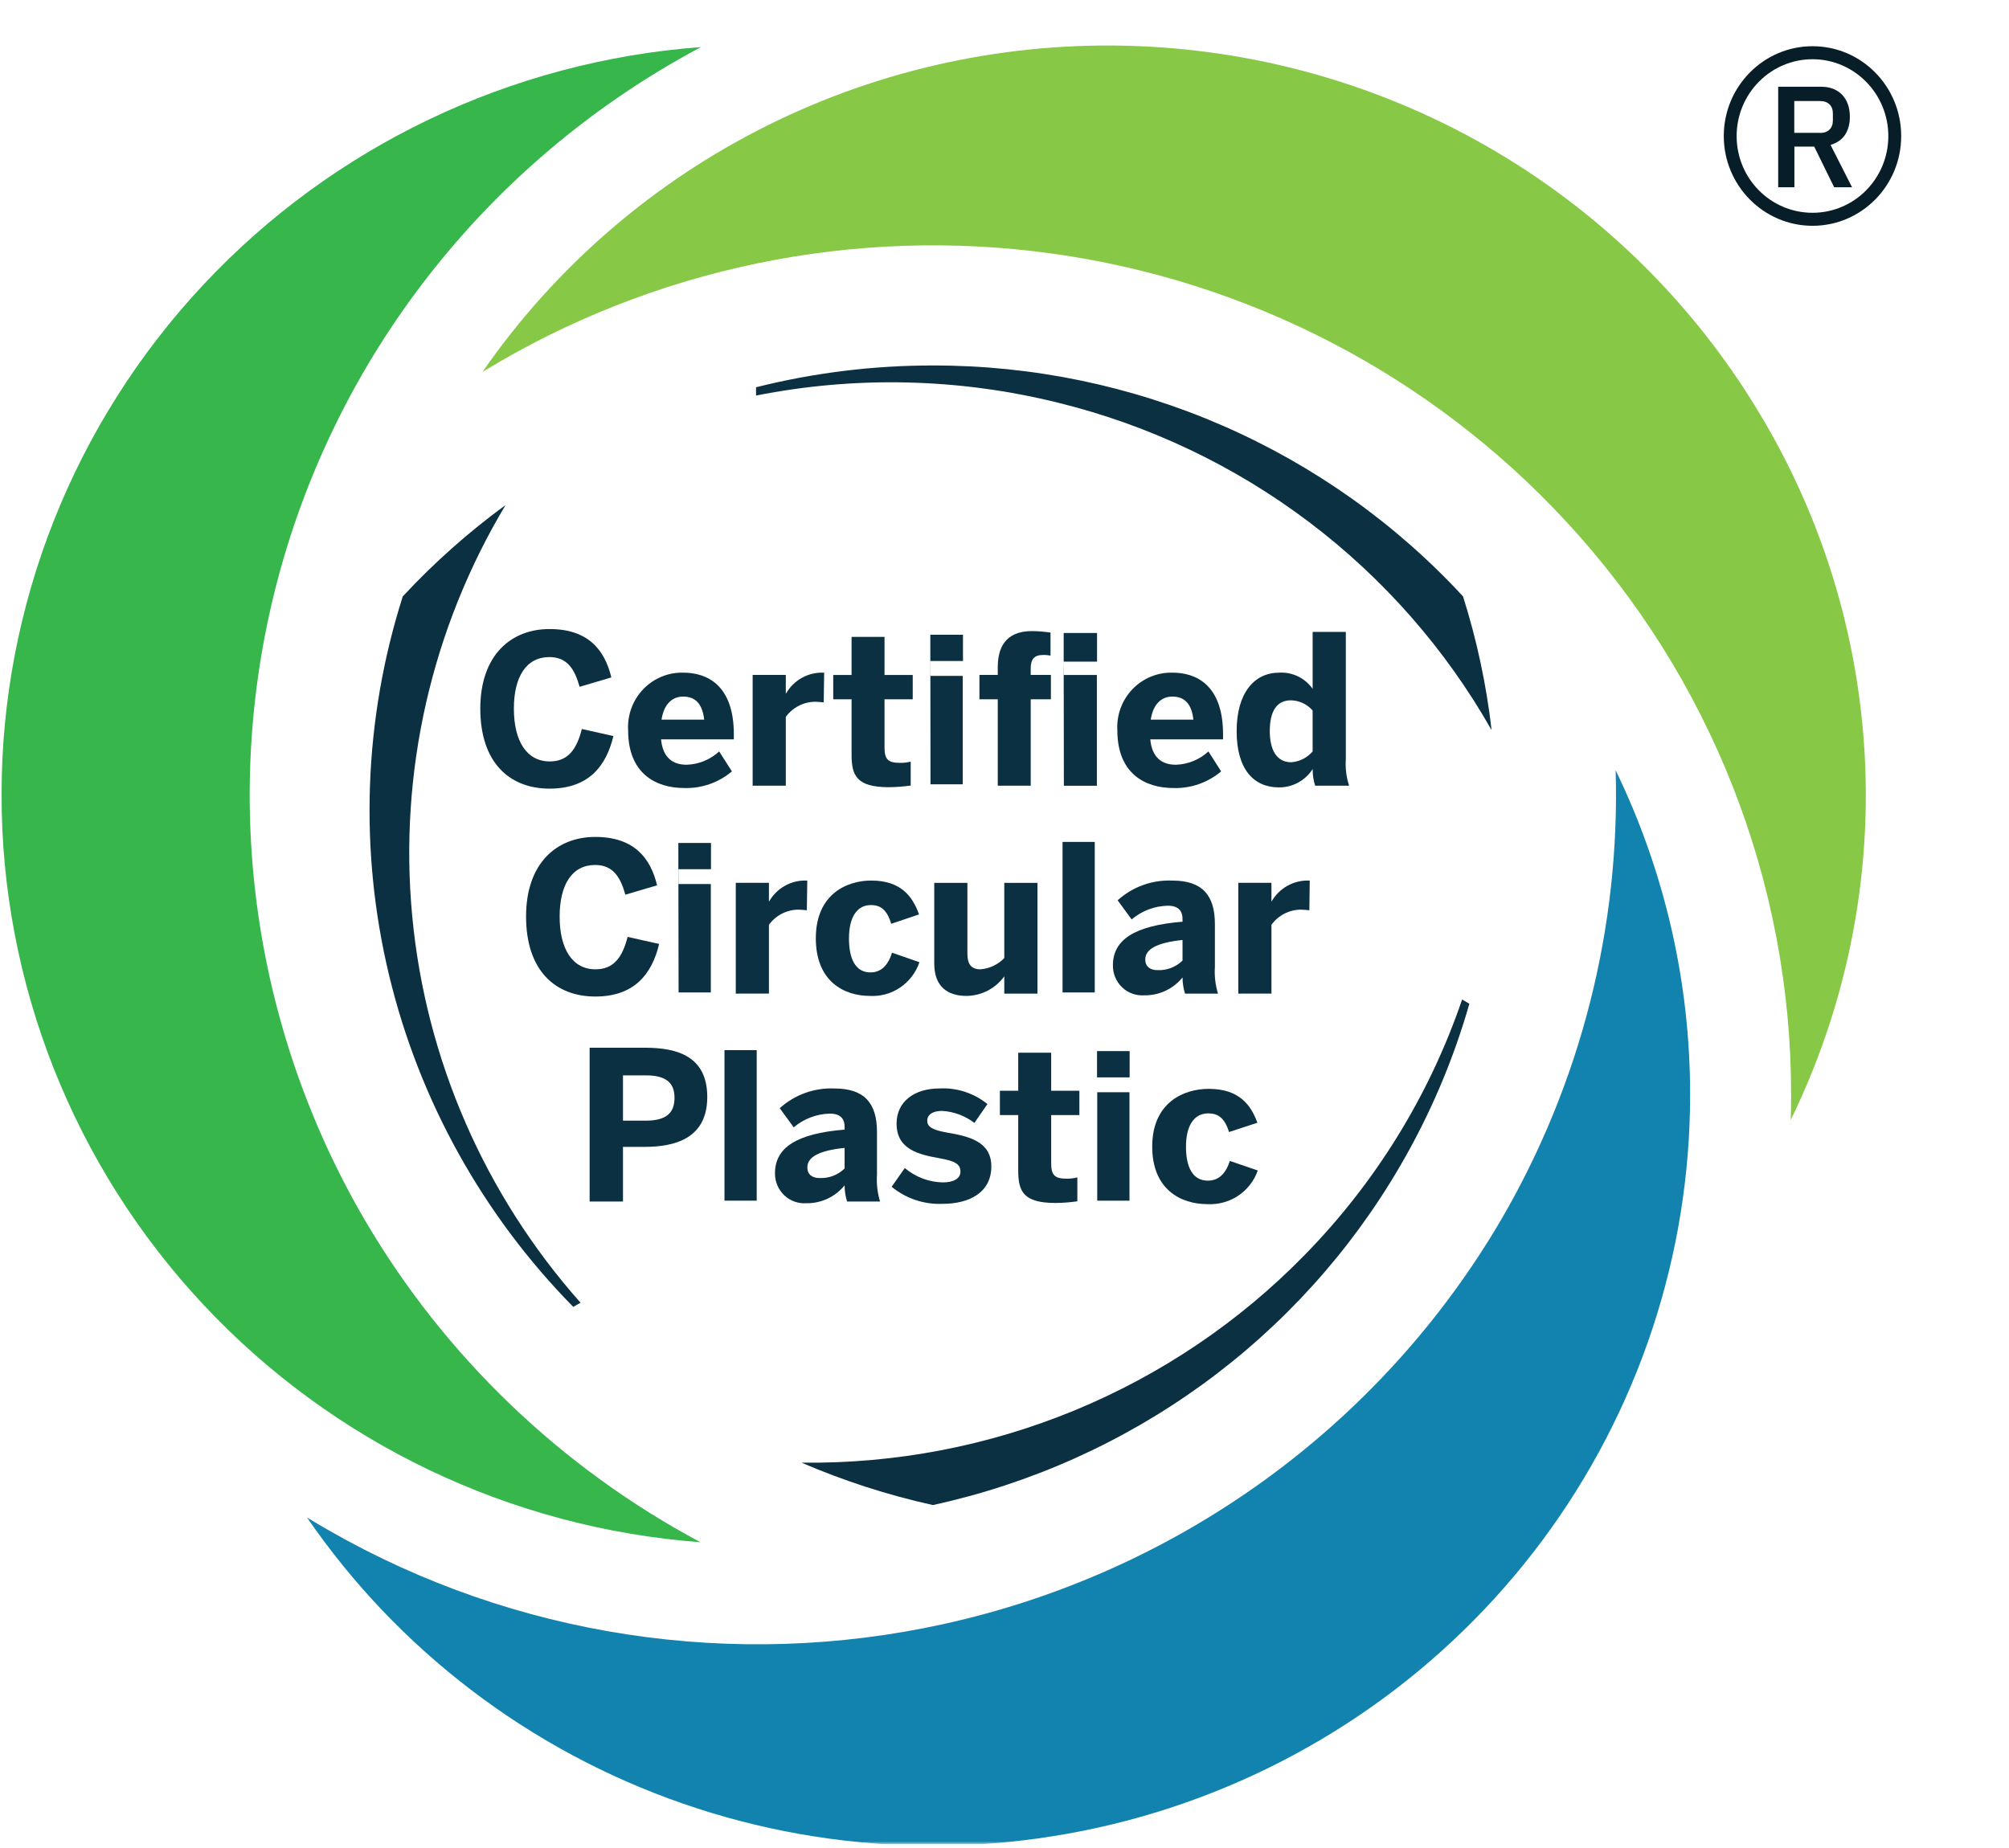 <svg xmlns="http://www.w3.org/2000/svg" width="426" height="392" viewBox="0 0 426 392" fill="none"><g clip-path="url(#clip0_6646_7552)"><mask id="mask0_6646_7552" style="mask-type:luminance" maskUnits="userSpaceOnUse" x="0" y="9" width="426" height="383"><path d="M0 391.082H425.997V9.357H0V391.082Z" fill="white"></path></mask><g mask="url(#mask0_6646_7552)"><path d="M101.846 150.283C101.846 138.954 108.35 133.406 116.527 133.406C124.703 133.406 128.227 137.814 129.633 143.667L122.899 145.654C121.858 141.91 120.283 139.351 116.483 139.351C111.59 139.351 108.965 143.544 108.965 150.286C108.965 157.163 111.679 161.481 116.564 161.481C120.373 161.481 122.249 159.055 123.38 154.603L130.071 156.102C128.497 162.664 124.654 167.253 116.53 167.253C108.092 167.251 101.846 161.784 101.846 150.283Z" fill="#0A3041"></path><path d="M133.194 154.909C133.097 153.311 133.331 151.709 133.879 150.206C134.428 148.703 135.28 147.332 136.381 146.179C137.482 145.027 138.808 144.119 140.275 143.512C141.743 142.905 143.318 142.614 144.903 142.656C149.703 142.656 155.607 145.081 155.607 155.745V156.806H140.178C140.534 160.685 142.67 162.184 145.596 162.184C148.156 162.109 150.604 161.108 152.496 159.364L155.196 163.594C152.361 165.987 148.754 167.243 145.062 167.122C139.004 167.119 133.194 163.986 133.194 154.909ZM149.316 152.621C148.961 149.309 147.474 147.727 144.858 147.727C142.67 147.727 140.792 149.181 140.276 152.621H149.316Z" fill="#0A3041"></path><path d="M159.596 166.634V143.139H166.625V147.064H166.679C167.475 145.683 168.625 144.546 170.008 143.77C171.39 142.994 172.954 142.609 174.534 142.656H174.756L174.668 148.958C174.401 148.913 173.271 148.826 172.835 148.826C171.624 148.838 170.432 149.135 169.354 149.693C168.276 150.25 167.342 151.054 166.625 152.04V166.628L159.596 166.634Z" fill="#0A3041"></path><path d="M180.573 160.024V148.299H176.685V143.145H180.573V135.075H187.558V143.145H193.54V148.299H187.558V158.479C187.558 160.992 188.262 161.784 190.797 161.784C191.576 161.804 192.354 161.716 193.11 161.523V166.595C191.577 166.815 190.031 166.932 188.482 166.945C181.583 166.945 180.573 164.432 180.573 160.024Z" fill="#0A3041"></path></g><path d="M197.274 140.18H204.196V134.617H197.274V140.18ZM197.274 134.626L197.308 166.333H204.144V143.344H197.308L197.274 134.626Z" fill="#0A3041"></path><mask id="mask1_6646_7552" style="mask-type:luminance" maskUnits="userSpaceOnUse" x="0" y="9" width="426" height="383"><path d="M0 391.082H425.997V9.357H0V391.082Z" fill="white"></path></mask><g mask="url(#mask1_6646_7552)"><path d="M211.572 166.634V148.302H207.684V143.14H211.572V141.515C211.572 137.593 213.014 133.839 218.823 133.839C220.139 133.856 221.453 133.961 222.756 134.153V139.046C222.197 138.929 221.626 138.884 221.056 138.911C219.303 138.911 218.556 139.881 218.556 141.731V143.14H222.837V148.302H218.558V166.634H211.572ZM225.55 134.244H232.624V140.321H225.55V134.244ZM225.55 140.321L225.595 143.142H232.588V166.637H225.589L225.55 140.321Z" fill="#0A3041"></path><path d="M236.93 154.909C236.833 153.31 237.066 151.708 237.615 150.206C238.163 148.703 239.015 147.331 240.116 146.179C241.217 145.027 242.544 144.118 244.011 143.512C245.478 142.905 247.054 142.613 248.638 142.655C253.438 142.655 259.342 145.081 259.342 155.744V156.806H243.914C244.269 160.684 246.405 162.184 249.34 162.184C251.9 162.109 254.349 161.108 256.24 159.364L258.94 163.593C256.105 165.986 252.499 167.242 248.806 167.122C242.739 167.119 236.93 163.986 236.93 154.909ZM253.051 152.62C252.696 149.308 251.209 147.727 248.593 147.727C246.405 147.727 244.527 149.181 244.011 152.62H253.051Z" fill="#0A3041"></path><path d="M262.225 155.085C262.225 146.978 265.936 142.655 271.266 142.655C272.635 142.578 274.002 142.852 275.239 143.451C276.475 144.051 277.542 144.956 278.339 146.084V134.015H285.377V160.903C285.236 162.84 285.473 164.786 286.075 166.631H278.875C278.505 165.493 278.327 164.3 278.35 163.102C277.574 164.304 276.511 165.29 275.26 165.969C274.008 166.648 272.608 166.999 271.188 166.989C265.891 166.99 262.225 163.19 262.225 155.085ZM278.338 159.358V150.677C277.758 150.012 277.047 149.477 276.25 149.106C275.454 148.735 274.589 148.536 273.712 148.523C270.784 148.523 269.254 150.768 269.254 155.041C269.254 158.964 270.651 161.658 273.801 161.658C274.669 161.596 275.518 161.361 276.296 160.966C277.075 160.572 277.769 160.025 278.338 159.358Z" fill="#0A3041"></path><path d="M111.55 194.372C111.55 183.043 118.054 177.495 126.223 177.495C134.392 177.495 137.932 181.903 139.33 187.756L132.602 189.743C131.561 185.999 129.986 183.44 126.187 183.44C121.294 183.44 118.669 187.633 118.669 194.375C118.669 201.253 121.369 205.57 126.268 205.57C130.067 205.57 131.944 203.144 133.084 198.692L139.766 200.192C138.2 206.754 134.356 211.342 126.224 211.342C117.796 211.34 111.55 205.873 111.55 194.372Z" fill="#0A3041"></path></g><path d="M143.84 184.338H150.762V178.771H143.84V184.338ZM143.84 178.775L143.892 210.481H150.728V187.483H143.892L143.84 178.775Z" fill="#0A3041"></path><mask id="mask2_6646_7552" style="mask-type:luminance" maskUnits="userSpaceOnUse" x="0" y="9" width="426" height="383"><path d="M0 391.082H425.997V9.357H0V391.082Z" fill="white"></path></mask><g mask="url(#mask2_6646_7552)"><path d="M156.019 210.723V187.228H163.048V191.153H163.102C163.898 189.772 165.048 188.635 166.43 187.859C167.813 187.083 169.376 186.698 170.957 186.745H171.179L171.09 193.047C170.823 193.002 169.694 192.916 169.257 192.916C168.047 192.927 166.855 193.224 165.777 193.782C164.699 194.339 163.765 195.143 163.048 196.129V210.717L156.019 210.723Z" fill="#0A3041"></path><path d="M172.991 199C172.991 189.602 179.591 186.746 184.736 186.746C191.079 186.746 193.518 190.14 194.879 193.928L188.979 195.913C188.063 192.908 186.711 191.944 184.656 191.944C181.818 191.944 180.021 194.369 180.021 199.046C180.021 203.229 181.338 206.228 184.568 206.228C186.446 206.228 188.154 205.214 189.15 202.044L194.96 204.065C194.216 206.252 192.785 208.134 190.885 209.424C188.985 210.714 186.719 211.341 184.434 211.21C178.979 211.21 172.991 208.122 172.991 199Z" fill="#0A3041"></path><path d="M198.105 204.375V187.231H205.134V202.305C205.134 204.427 205.926 205.573 207.884 205.573C209.806 205.428 211.61 204.579 212.955 203.184V187.231H219.993V210.726H212.955V207.063C212.029 208.339 210.82 209.378 209.425 210.099C208.03 210.819 206.488 211.199 204.921 211.21C200.943 211.21 198.105 209.226 198.105 204.375Z" fill="#0A3041"></path></g><path d="M225.311 210.478H232.137V178.552H225.311V210.478Z" fill="#0A3041"></path><mask id="mask3_6646_7552" style="mask-type:luminance" maskUnits="userSpaceOnUse" x="0" y="9" width="426" height="383"><path d="M0 391.082H425.997V9.357H0V391.082Z" fill="white"></path></mask><g mask="url(#mask3_6646_7552)"><path d="M235.987 204.73C235.987 199.308 240.534 196.302 250.749 195.474V194.9C250.749 193.185 249.877 192.08 247.608 192.08C244.806 192.149 242.11 193.174 239.958 194.989L236.992 190.931C240.179 188.06 244.348 186.561 248.613 186.752C254.983 186.752 257.613 189.922 257.613 195.964V204.995C257.487 206.932 257.71 208.876 258.271 210.732H251.287C250.931 209.622 250.751 208.462 250.753 207.295C249.769 208.504 248.527 209.473 247.121 210.129C245.714 210.785 244.179 211.112 242.629 211.084C241.772 211.144 240.911 211.024 240.102 210.731C239.293 210.438 238.552 209.978 237.928 209.381C237.304 208.783 236.809 208.062 236.475 207.261C236.141 206.46 235.975 205.598 235.987 204.73ZM250.749 203.716V199.352C245.199 199.926 242.848 201.336 242.848 203.49C242.848 204.989 243.898 205.744 245.428 205.744C246.405 205.79 247.381 205.634 248.296 205.285C249.211 204.936 250.046 204.402 250.749 203.716Z" fill="#0A3041"></path><path d="M262.575 210.723V187.228H269.604V191.153H269.649C270.448 189.773 271.6 188.636 272.984 187.86C274.367 187.085 275.932 186.699 277.513 186.745H277.725L277.645 193.047C277.38 193.002 276.25 192.915 275.814 192.915C274.602 192.926 273.41 193.221 272.332 193.779C271.254 194.337 270.32 195.142 269.604 196.129V210.717L262.575 210.723Z" fill="#0A3041"></path><path d="M125.027 254.814V222.198H136.772C143.672 222.198 149.972 224.047 149.972 232.648C149.972 241.419 143.156 243.224 136.697 243.224H132.101V254.814H125.027ZM132.101 237.667H136.951C141.364 237.667 143.027 235.951 143.027 232.818C143.027 229.776 141.407 228.06 136.951 228.06H132.101V237.667Z" fill="#0A3041"></path></g><path d="M153.622 254.635H160.457V222.709H153.622V254.635Z" fill="#0A3041"></path><mask id="mask4_6646_7552" style="mask-type:luminance" maskUnits="userSpaceOnUse" x="0" y="9" width="426" height="383"><path d="M0 391.082H425.997V9.357H0V391.082Z" fill="white"></path></mask><g mask="url(#mask4_6646_7552)"><path d="M164.334 248.822C164.334 243.4 168.881 240.394 179.096 239.566V238.992C179.096 237.278 178.224 236.173 175.955 236.173C173.153 236.241 170.456 237.267 168.305 239.081L165.339 235.024C168.525 232.153 172.695 230.653 176.96 230.844C183.33 230.844 185.96 234.014 185.96 240.056V249.087C185.831 251.021 186.051 252.962 186.609 254.816H179.621C179.271 253.707 179.094 252.55 179.096 251.387C178.111 252.596 176.87 253.565 175.463 254.221C174.056 254.877 172.521 255.204 170.972 255.176C170.114 255.236 169.254 255.115 168.445 254.822C167.637 254.528 166.897 254.068 166.273 253.471C165.649 252.874 165.155 252.152 164.821 251.352C164.487 250.552 164.322 249.69 164.334 248.822ZM179.096 247.808V243.444C173.546 244.018 171.195 245.428 171.195 247.582C171.195 249.081 172.236 249.836 173.766 249.836C174.744 249.883 175.722 249.727 176.638 249.379C177.555 249.03 178.391 248.495 179.096 247.808Z" fill="#0A3041"></path><path d="M189.066 251.686L191.86 247.717C194.13 249.636 196.981 250.71 199.939 250.761C202.128 250.761 203.658 250.003 203.658 248.472C203.658 246.838 202.429 246.218 199.245 245.643C194.832 244.854 190.116 243.794 190.116 238.292C190.116 233.568 193.959 230.84 199.156 230.84C202.851 230.631 206.492 231.807 209.38 234.144L206.616 238.149C204.638 236.626 202.253 235.737 199.77 235.598C197.758 235.598 196.62 236.397 196.62 237.672C196.62 239.081 197.892 239.656 200.775 240.185C205.357 240.975 210.207 242.034 210.207 247.367C210.207 253.05 205.314 255.304 199.939 255.304C195.998 255.489 192.127 254.201 189.066 251.686Z" fill="#0A3041"></path><path d="M215.911 248.202V236.477H212.023V231.323H215.911V223.253H222.897V231.323H228.879V236.477H222.897V246.657C222.897 249.171 223.6 249.97 226.135 249.97C226.915 249.987 227.693 249.896 228.448 249.7V254.772C226.915 254.991 225.369 255.108 223.821 255.122C216.921 255.122 215.911 252.61 215.911 248.202Z" fill="#0A3041"></path></g><path d="M232.62 228.486H239.533V222.914H232.62V228.486ZM232.663 254.637H239.499V231.64H232.663V254.637Z" fill="#0A3041"></path><mask id="mask5_6646_7552" style="mask-type:luminance" maskUnits="userSpaceOnUse" x="0" y="0" width="435" height="392"><path d="M0 391.082H434.038V0H0V391.082Z" fill="white"></path></mask><g mask="url(#mask5_6646_7552)"><path d="M244.323 243.168C244.323 233.782 251.048 230.92 256.299 230.92C262.744 230.92 265.238 234.312 266.624 238.108L260.613 240.079C259.68 237.091 258.292 236.121 256.198 236.121C253.307 236.121 251.483 238.546 251.483 243.209C251.483 247.389 252.816 250.388 256.116 250.388C258.029 250.388 259.761 249.374 260.785 246.207L266.704 248.235C265.944 250.421 264.485 252.3 262.549 253.588C260.613 254.875 258.307 255.501 255.98 255.369C250.415 255.372 244.323 252.284 244.323 243.168Z" fill="#0A3041"></path><path d="M69.744 324.568C68.17 323.683 66.625 322.755 65.094 321.822C84.418 349.963 112.325 371.221 144.723 382.478C177.121 393.734 212.304 394.396 245.109 384.367C277.914 374.338 306.615 354.145 327.001 326.751C347.388 299.357 358.386 266.204 358.382 232.156C358.402 208.338 353.004 184.823 342.591 163.361C343.563 196.735 335.164 229.72 318.332 258.635C305.673 280.255 288.635 299.04 268.292 313.803C247.948 328.567 224.742 338.99 200.134 344.415C155.699 354.221 109.171 347.139 69.744 324.568Z" fill="#1283AE"></path><path d="M373.954 89.116C360.341 65.835 341.009 46.349 317.758 32.475C294.507 18.6 268.093 10.788 240.978 9.766C213.863 8.744 186.928 14.546 162.682 26.63C138.437 38.715 117.669 56.689 102.314 78.878C138.333 56.867 180.954 47.98 222.86 53.743C264.766 59.506 303.342 79.561 331.963 110.462C362.756 143.624 379.834 187.069 379.799 232.152C379.799 233.938 379.772 235.723 379.718 237.509C391.097 214.201 396.524 188.475 395.52 162.597C394.517 136.718 387.113 111.482 373.96 89.11" fill="#87C846"></path><path d="M77.299 258.64C65.36 238.152 57.612 215.53 54.499 192.069C51.386 168.608 52.968 144.768 59.155 121.914C65.342 99.061 76.013 77.641 90.557 58.883C105.1 40.124 123.231 24.395 143.911 12.594C145.47 11.697 147.044 10.826 148.634 9.983C108.317 12.983 70.632 30.983 43.129 60.376C15.626 89.769 0.336 128.383 0.324 168.484C0.311 208.584 15.576 247.208 43.061 276.618C70.545 306.028 108.219 324.051 148.534 327.076C118.865 311.237 94.207 287.547 77.299 258.64Z" fill="#36B64B"></path><path d="M310.224 126.474C295.943 111.017 278.572 98.681 259.218 90.25C239.864 81.82 218.952 77.48 197.814 77.508C185.17 77.501 172.574 79.054 160.316 82.13V83.888C181.549 79.674 203.461 80.201 224.463 85.431C243.73 90.186 261.813 98.796 277.604 110.733C293.394 122.669 306.558 137.681 316.288 154.845C315.184 145.218 313.153 135.718 310.224 126.474Z" fill="#0A3041"></path><path d="M85.403 126.489C77.133 152.499 76.127 180.247 82.493 206.779C88.86 233.311 102.36 257.635 121.557 277.162L123.097 276.273C102.757 253.364 90.261 224.649 87.406 194.255C84.55 163.86 91.481 133.35 107.203 107.108C99.33 112.864 92.03 119.354 85.403 126.489Z" fill="#0A3041"></path><path d="M197.819 319.187C218.458 314.691 237.926 305.978 254.98 293.603C272.034 281.228 286.301 265.463 296.87 247.315C303.192 236.481 308.131 224.91 311.573 212.868L310.033 211.979C303.1 232.294 291.681 250.816 276.609 266.194C262.789 280.343 246.201 291.543 227.863 299.11C209.524 306.676 189.821 310.449 169.961 310.197C178.937 314.068 188.265 317.079 197.819 319.187Z" fill="#0A3041"></path></g><path d="M380.469 39.712H377.059V18.391H386.143C388.025 18.391 389.526 18.971 390.617 20.103C391.708 21.263 392.254 22.81 392.254 24.798C392.254 26.317 391.899 27.588 391.217 28.61C390.535 29.632 389.499 30.322 388.162 30.736L392.718 39.712H388.926L384.697 31.095H380.496V39.712H380.469ZM385.898 28.195C386.771 28.195 387.425 27.974 387.916 27.505C388.407 27.035 388.653 26.4 388.653 25.544V24.08C388.653 23.224 388.407 22.561 387.916 22.119C387.425 21.65 386.771 21.429 385.898 21.429H380.469V28.168H385.898V28.195Z" fill="#071E28"></path><path d="M384.342 47.888C373.976 47.888 365.519 39.353 365.519 28.858C365.519 18.363 373.948 9.802 384.342 9.802C394.736 9.802 403.139 18.336 403.139 28.858C403.139 39.381 394.709 47.888 384.342 47.888ZM384.342 12.563C375.476 12.563 368.247 19.855 368.247 28.858C368.247 37.862 375.449 45.126 384.342 45.126C393.236 45.126 400.411 37.834 400.411 28.858C400.411 19.882 393.208 12.563 384.342 12.563Z" fill="#071E28"></path></g><defs><clipPath id="clip0_6646_7552"><rect width="426" height="391.082" fill="white"></rect></clipPath></defs></svg>